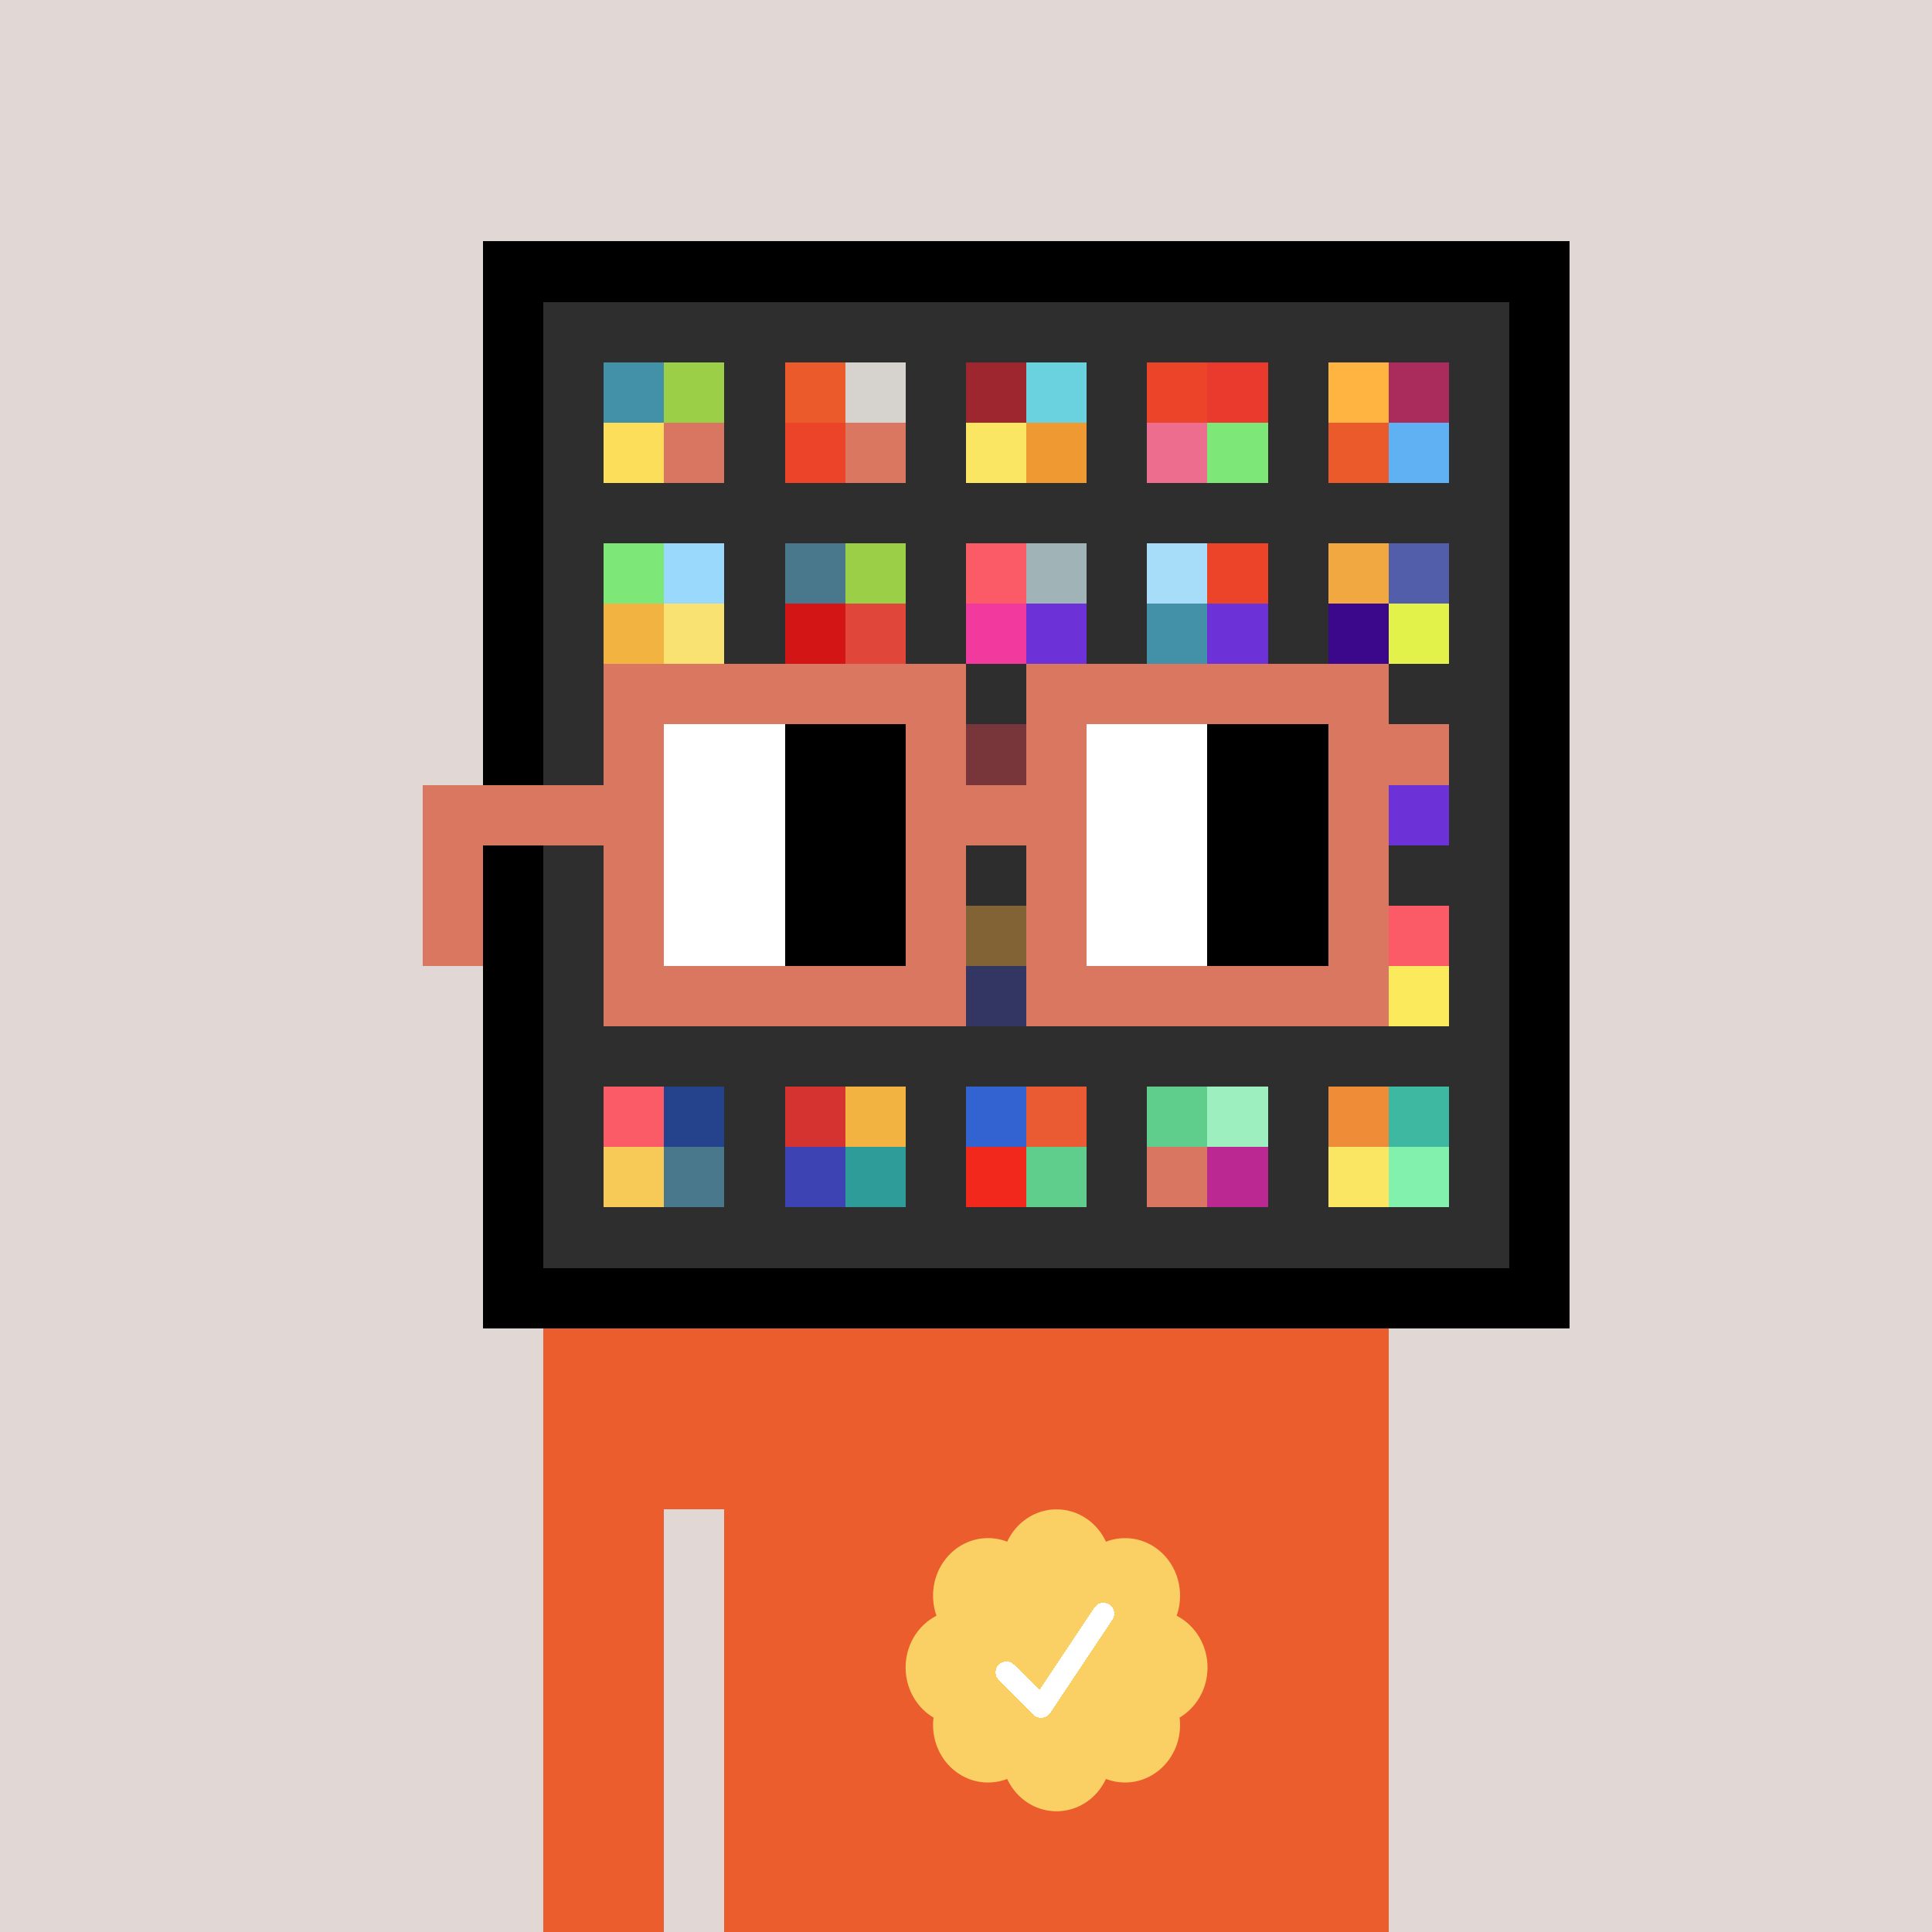 <svg xmlns="http://www.w3.org/2000/svg" viewBox="0 0 320 320" width="2000" height="2000" shape-rendering="crispEdges"><defs><style>.check{fill: #FAD064}</style></defs><path fill="#E1D7D5" d="M0 0h320v320H0z" /><path fill="#000000" d="M80 40h180v180H80z"/><path fill="#2E2E2E" d="M90 50h160v160H90z"/><path fill="#4291A8" d="M100 60h10v10h-10z"/><path fill="#FCDE5B" d="M100 70h10v10h-10z"/><path fill="#9CCF48" d="M110 60h10v10h-10z"/><path fill="#D97661" d="M110 70h10v10h-10z"/><path fill="#EB5A2A" d="M130 60h10v10h-10z"/><path fill="#EB4429" d="M130 70h10v10h-10z"/><path fill="#D6D3CE" d="M140 60h10v10h-10z"/><path fill="#D97760" d="M140 70h10v10h-10z"/><path fill="#9D262F" d="M160 60h10v10h-10z"/><path fill="#FAE663" d="M160 70h10v10h-10z"/><path fill="#6AD1DE" d="M170 60h10v10h-10z"/><path fill="#EF9933" d="M170 70h10v10h-10z"/><path fill="#EB4429" d="M190 60h10v10h-10z"/><path fill="#ED6D8E" d="M190 70h10v10h-10z"/><path fill="#EA3A2D" d="M200 60h10v10h-10z"/><path fill="#7DE778" d="M200 70h10v10h-10z"/><path fill="#FFB340" d="M220 60h10v10h-10z"/><path fill="#EB5A2A" d="M220 70h10v10h-10z"/><path fill="#AA2C5C" d="M230 60h10v10h-10z"/><path fill="#60B1F4" d="M230 70h10v10h-10z"/><path fill="#7DE778" d="M100 90h10v10h-10z"/><path fill="#F2B341" d="M100 100h10v10h-10z"/><path fill="#9AD9FB" d="M110 90h10v10h-10z"/><path fill="#FAE272" d="M110 100h10v10h-10z"/><path fill="#49788D" d="M130 90h10v10h-10z"/><path fill="#D41515" d="M130 100h10v10h-10z"/><path fill="#9CCF48" d="M140 90h10v10h-10z"/><path fill="#E04639" d="M140 100h10v10h-10z"/><path fill="#FA5B67" d="M160 90h10v10h-10z"/><path fill="#F2399D" d="M160 100h10v10h-10z"/><path fill="#A0B3B7" d="M170 90h10v10h-10z"/><path fill="#6C31D7" d="M170 100h10v10h-10z"/><path fill="#A7DDF9" d="M190 90h10v10h-10z"/><path fill="#4291A8" d="M190 100h10v10h-10z"/><path fill="#EB4429" d="M200 90h10v10h-10z"/><path fill="#6C31D7" d="M200 100h10v10h-10z"/><path fill="#F2A840" d="M220 90h10v10h-10z"/><path fill="#3B088C" d="M220 100h10v10h-10z"/><path fill="#525EAA" d="M230 90h10v10h-10z"/><path fill="#E2F24A" d="M230 100h10v10h-10z"/><path fill="#E8424E" d="M160 120h10v10h-10z"/><path fill="#D97760" d="M230 120h10v10h-10z"/><path fill="#6C31D7" d="M230 130h10v10h-10z"/><path fill="#FFB340" d="M160 150h10v10h-10z"/><path fill="#3D43B3" d="M160 160h10v10h-10z"/><path fill="#FA5B67" d="M230 150h10v10h-10z"/><path fill="#FBEA5B" d="M230 160h10v10h-10z"/><path fill="#FA5B67" d="M100 180h10v10h-10z"/><path fill="#F7CA57" d="M100 190h10v10h-10z"/><path fill="#25438C" d="M110 180h10v10h-10z"/><path fill="#49788D" d="M110 190h10v10h-10z"/><path fill="#D5332F" d="M130 180h10v10h-10z"/><path fill="#3D43B3" d="M130 190h10v10h-10z"/><path fill="#F2B341" d="M140 180h10v10h-10z"/><path fill="#2E9D9A" d="M140 190h10v10h-10z"/><path fill="#3263D0" d="M160 180h10v10h-10z"/><path fill="#F2281C" d="M160 190h10v10h-10z"/><path fill="#EA5B33" d="M170 180h10v10h-10z"/><path fill="#5FCD8C" d="M170 190h10v10h-10z"/><path fill="#5FCD8C" d="M190 180h10v10h-10z"/><path fill="#D97661" d="M190 190h10v10h-10z"/><path fill="#9DEFBF" d="M200 180h10v10h-10z"/><path fill="#BB2891" d="M200 190h10v10h-10z"/><path fill="#EF8C37" d="M220 180h10v10h-10z"/><path fill="#FAE663" d="M220 190h10v10h-10z"/><path fill="#3EB8A1" d="M230 180h10v10h-10z"/><path fill="#83F1AE" d="M230 190h10v10h-10z"/><path fill="#EB5D2D" d="M90 220h20v100H90V220Zm20 0h10v30h-10v-30Zm10 0h110v100H120V220Z"/><path class="check" shape-rendering="geometricPrecision" d="M200 276.191c0-3.762-2.083-7.024-5.114-8.572a9.97 9.97 0 0 0 .567-3.333c0-5.262-4.072-9.519-9.091-9.519-1.118 0-2.19.199-3.18.595-1.472-3.184-4.586-5.362-8.181-5.362-3.595 0-6.704 2.184-8.182 5.357a8.604 8.604 0 0 0-3.182-.595c-5.023 0-9.09 4.262-9.09 9.524 0 1.176.198 2.295.565 3.333-3.028 1.548-5.112 4.805-5.112 8.572 0 3.559 1.862 6.661 4.624 8.299-.048.405-.077.81-.077 1.225 0 5.262 4.067 9.523 9.09 9.523 1.12 0 2.191-.204 3.179-.594 1.476 3.175 4.586 5.356 8.183 5.356 3.6 0 6.71-2.181 8.183-5.356.988.387 2.059.59 3.18.59 5.024 0 9.091-4.263 9.091-9.525 0-.413-.029-.818-.079-1.22 2.757-1.637 4.626-4.739 4.626-8.296v-.002Z" /><path fill="#fff" d="m184.249 268.252-10.319 15.476a1.785 1.785 0 0 1-2.478.496l-.274-.224-5.75-5.75a1.784 1.784 0 1 1 2.524-2.524l4.214 4.207 9.106-13.666a1.787 1.787 0 0 1 2.476-.493 1.784 1.784 0 0 1 .501 2.476v.002Z"/><path fill="#2E2E2E" fill-opacity=".6" d="M160 120h10v50h-10z"/><path fill="#fff" d="M130 120h-20v10h20v-10Zm0 10h-20v10h20v-10Zm0 10h-20v10h20v-10Zm0 10h-20v10h20v-10Z"/><path fill="#000" d="M150 120h-20v10h20v-10Zm0 10h-20v10h20v-10Zm0 10h-20v10h20v-10Zm0 10h-20v10h20v-10Z"/><path fill="#fff" d="M200 120h-20v10h20v-10Zm0 10h-20v10h20v-10Zm0 10h-20v10h20v-10Zm0 10h-20v10h20v-10Z"/><path fill="#000" d="M220 120h-20v10h20v-10Zm0 10h-20v10h20v-10Zm0 10h-20v10h20v-10Zm0 10h-20v10h20v-10Z"/><path fill="#D97760" d="M160 110h-60v10h60v-10Zm70 0h-60v10h60v-10Zm-120 10h-10v10h10v-10Zm50 0h-10v10h10v-10Zm20 0h-10v10h10v-10Zm50 0h-10v10h10v-10Zm0 10h-10v10h10v-10Zm-120 10h-10v10h10v-10Zm50 0h-10v10h10v-10Zm20 0h-10v10h10v-10Zm50 0h-10v10h10v-10Zm-150 0H70v10h10v-10Zm0 10H70v10h10v-10Zm30 0h-10v10h10v-10Zm50 0h-10v10h10v-10Zm20 0h-10v10h10v-10Zm50 0h-10v10h10v-10Zm-70 10h-60v10h60v-10Zm70 0h-60v10h60v-10Zm-120-30H70v10h40v-10Zm70 0h-30v10h30v-10Z"/></svg>